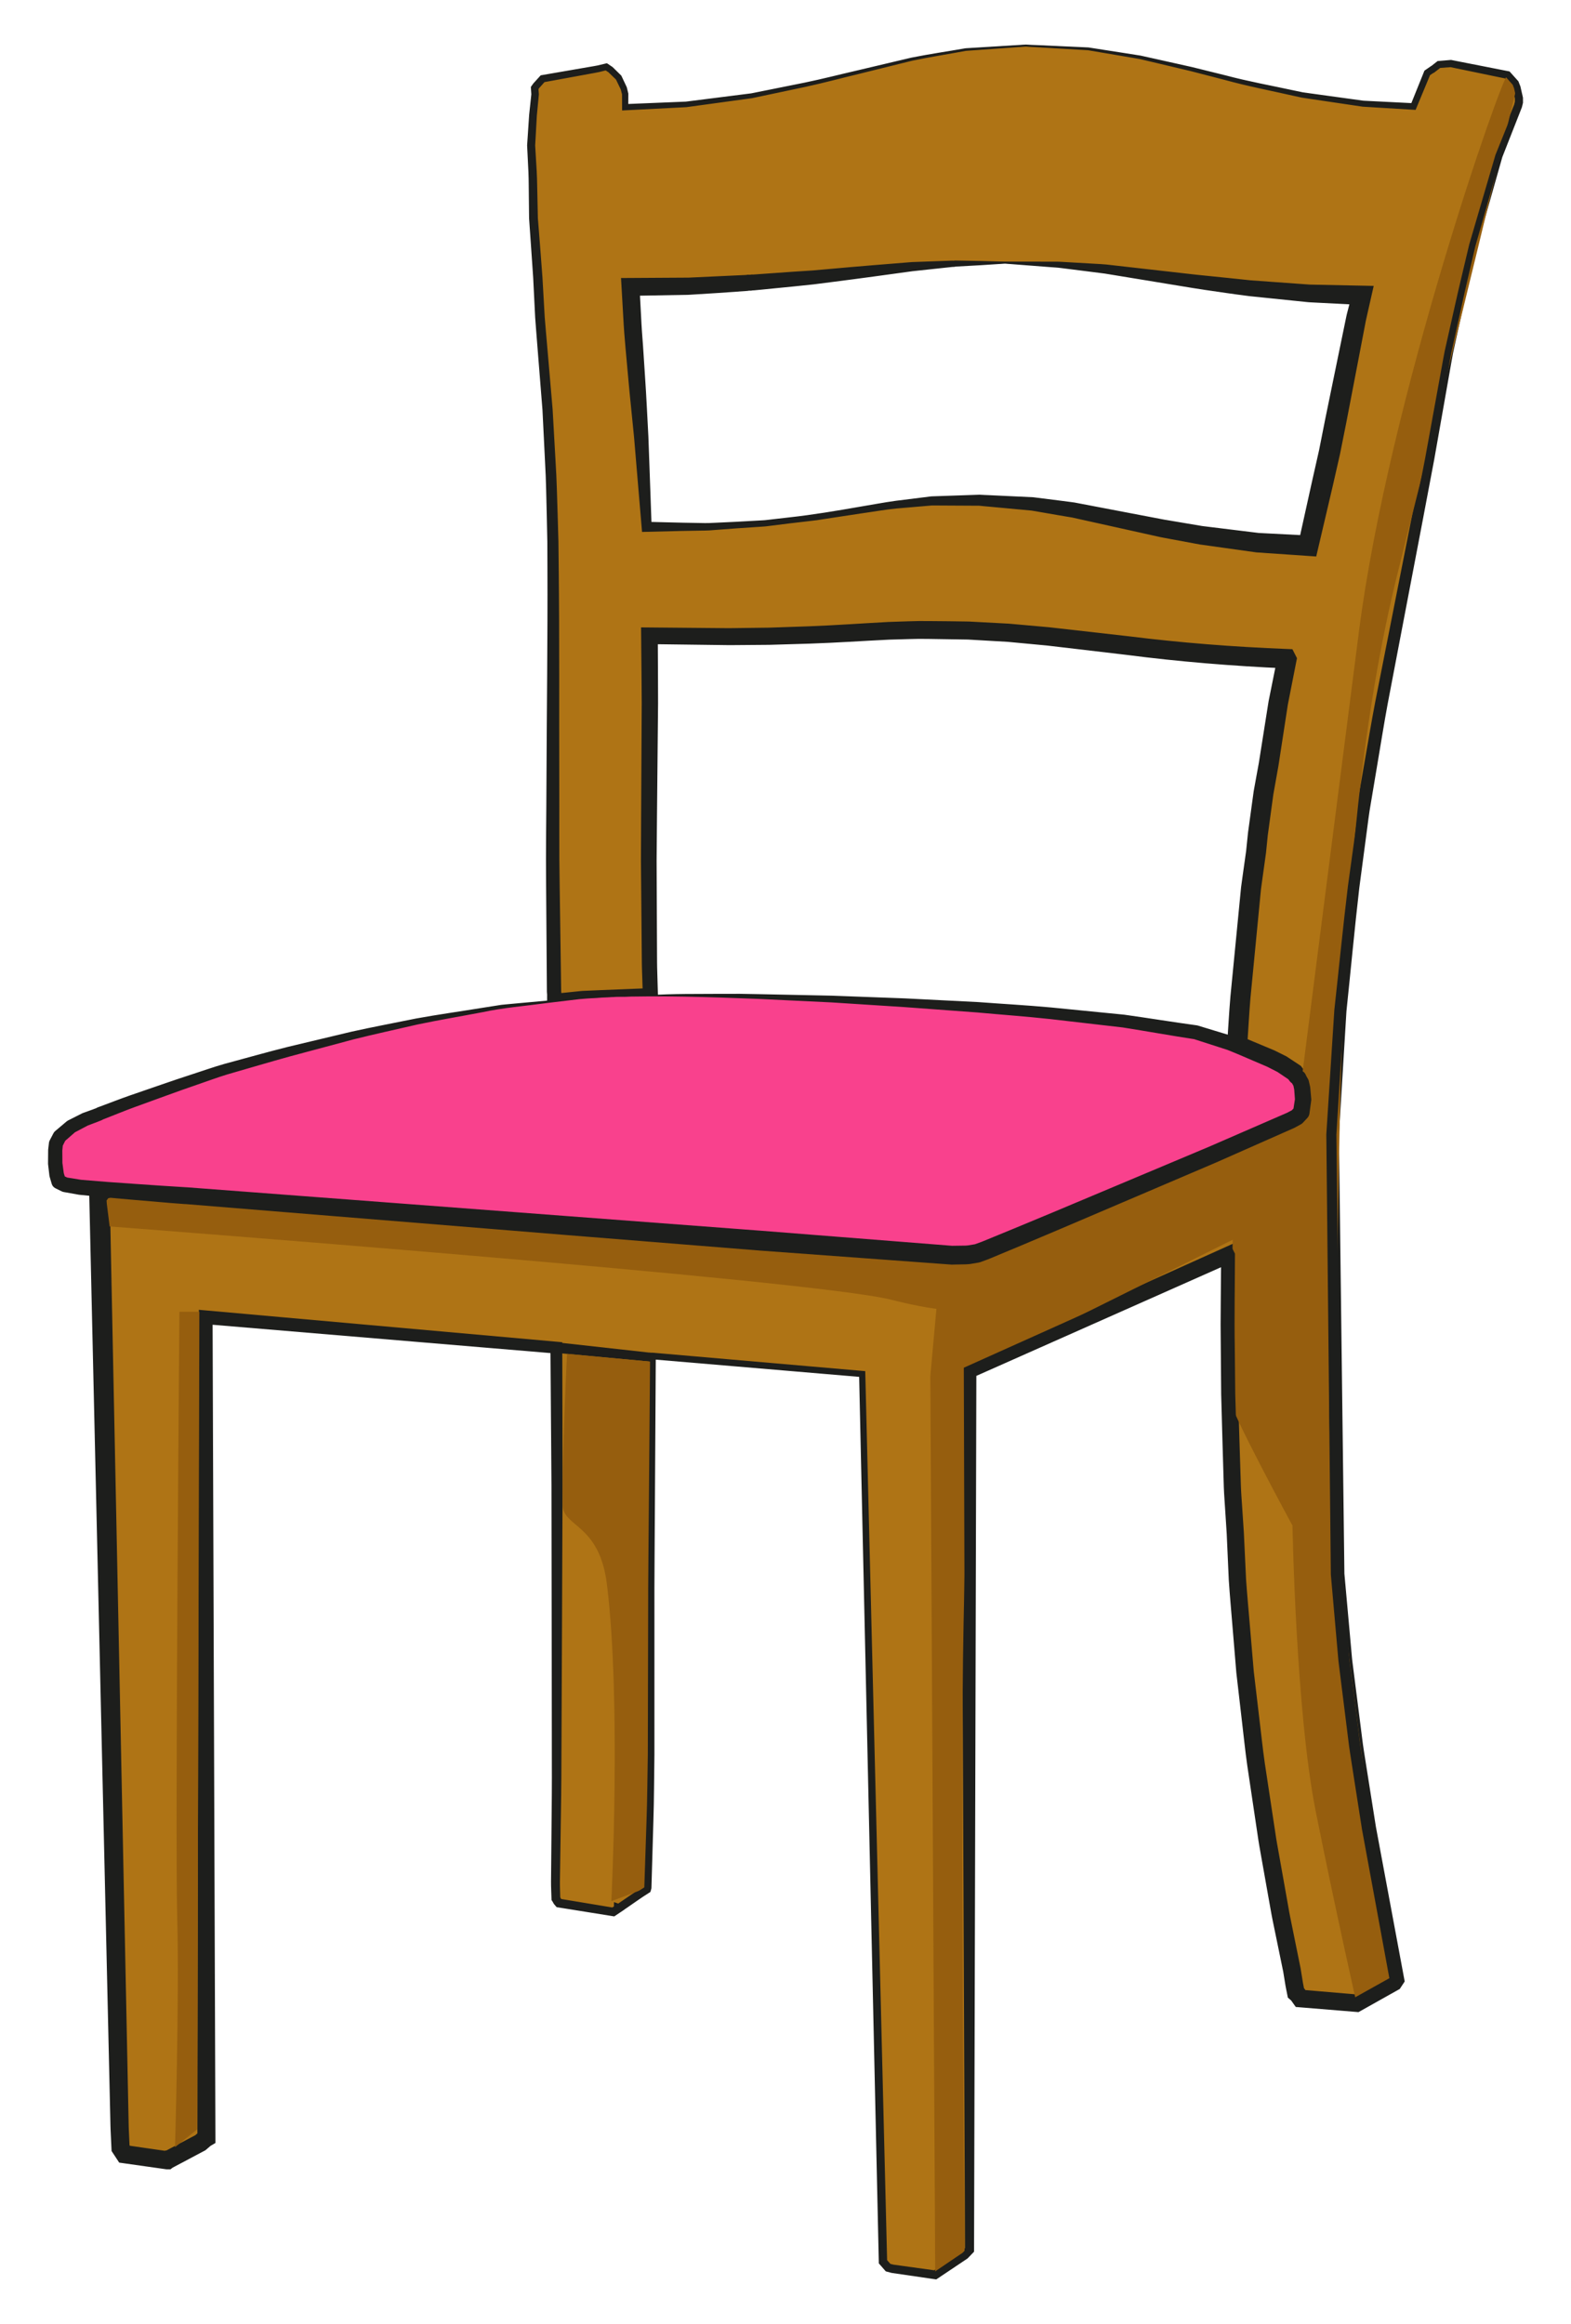 <?xml version="1.0" encoding="iso-8859-1"?>
<!-- Generator: Adobe Illustrator 21.1.0, SVG Export Plug-In . SVG Version: 6.00 Build 0)  -->
<svg version="1.1" id="cupboard" xmlns="http://www.w3.org/2000/svg" xmlns:xlink="http://www.w3.org/1999/xlink" x="0px" y="0px"
	 width="236.413px" height="349.606px" viewBox="0 0 236.413 349.606" style="enable-background:new 0 0 236.413 349.606;"
	 xml:space="preserve">
<g>
	<g>
		<path style="fill-rule:evenodd;clip-rule:evenodd;fill:#AF7415;" d="M154.395,6.857l0.455,0.035h0.176l8.742,0.456l7.76,1.264
			l7.512,1.722l8.461,2.141l8.531,1.826l9.094,1.299l7.584,0.421l2.07-5.056l0.771-0.525h0.037l0.139-0.106l0.809-0.632l1.791-0.142
			l8.531,1.721l1.123,1.264l0.246,0.633l0.352,1.58v0.631l-0.141,0.562l-2.984,7.479l-3.898,13.48l-1.613,6.881l-2.072,9.305
			l-3.055,16.991l-7.162,36.864l-2.598,15.201l-1.721,12.674l-1.824,17.344l-1.16,18.502l0.738,66.143l1.158,13.027l1.65,13.095
			l1.861,11.901l4.246,22.961l-0.279,0.422l-5.584,3.125l-8.424-0.703l-0.422-0.596l-0.281-0.246l-0.244-1.23l-0.352-2.176
			l-1.686-8.25l-1.967-11.059l-1.895-12.604l-1.51-12.921l-1.125-13.375l-0.352-7.653l-0.42-6.355l-0.422-13.763l-0.105-11.445
			l0.07-10.183l-0.035-0.069l-39.18,17.519l0.105,132.217l-0.738,0.773l-4.424,2.984l-6.424-0.912l-0.668-0.176l-0.771-0.879
			l-3.125-133.551l-31.527-2.703h-0.035l-0.246,35.283v23.172l-0.141,9.443l-0.387,12.078l-0.068,0.246l-1.09,0.701l-0.105,0.072
			l-0.455,0.314l-0.105,0.07l-0.105,0.07l-0.352,0.244l-0.105,0.072l-0.105,0.068l-0.104,0.07l-0.248,0.176l-0.105,0.07l-0.104,0.07
			l-0.105,0.07l-0.248,0.176l-0.104,0.07l-0.105,0.07l-0.105,0.07l-0.139,0.105l-0.107,0.07l-0.209,0.141l-0.105,0.07l-0.105-0.035
			v0.105l-0.738,0.49l-8.18-1.334l-0.211-0.246l-0.176-0.316l-0.07-0.104l-0.068-2.178l0.174-14.359l0.07-44.377l-0.105-21.977
			l-52.766-4.564l0.104,123.441l-0.176,0.104l-0.736,0.633l-4.775,2.527h-0.035l-0.141,0.106h-0.07l-6.389-0.914l-0.598-0.912
			l-0.141-3.053l-3.018-139.555v-0.247l0.666-0.913l1.088-0.351l9.129,0.702l2.07,0.141h0.105l79.17,6.214l0.455,0.035l0.492,0.035
			l0.457,0.035l20.75,1.579l0.279,0.035l1.51,0.105l10.217,0.808l1.861,0.104l2.105-0.035l0.457-0.034l1.264-0.21l1.158-0.422
			l7.549-3.123l26.543-11.236l10.951-4.811l0.982-0.422l0.914-0.49l0.666-0.702l0.281-1.931l-0.139-1.686l-0.178-0.808l-0.279-0.491
			l-0.105-0.246l-0.352-0.246l-0.352-0.456l-1.859-1.228l-1.617-0.809l-4.773-2l-0.281-0.106l0.422-6.53l1.686-17.343l0.736-5.231
			l0.281-2.773l0.844-6.18l0.771-4.283l1.439-9.234l1.299-6.529l-0.07-0.139l-8.25-0.422l-8.004-0.668l-19.766-2.281l-5.795-0.527
			l-6.318-0.351l-6.145-0.071h-1.299l-1.299,0.035l-1.334,0.036l-1.123,0.035h-0.141l-10.674,0.596l-7.793,0.247h-0.982
			l-0.668,0.034h-3.756l-0.703,0.036l-11.795-0.142l0.068,9.69l-0.176,23.593l0.107,16.29l0.141,4.564l-5.092,0.176l-0.668,0.035
			h-0.07l-4.389,0.175l-3.896,0.386l-0.35,0.035v-1.018l-0.035-0.422l-0.211-19.309l0.105-38.83l-0.072-10.006l-0.244-8.848
			l-0.527-10.217l-1.158-14.007l-0.352-6.601l-0.631-8.496l-0.105-6.424l-0.246-4.529l0.279-4.565l0.316-3.124l-0.068-0.949
			l0.246-0.35l0.945-1.053l8.287-1.475l1.299-0.316l0.633,0.42l1.229,1.194l0.771,1.616l0.211,0.842v2.002h0.104l9.061-0.422
			l9.865-1.299l9.197-1.896l15.517-3.756l7.514-1.299L154.395,6.857L154.395,6.857L154.395,6.857z M151.235,39.508l-7.479,0.142
			l-0.211,0.034h-0.281l-0.49,0.035l-5.406,0.385h-0.035l-14.852,1.617l-9.094,0.771h-0.209l-0.246,0.035h-0.352l-0.211,0.035
			l-0.562,0.035l-0.631,0.035l-0.631,0.035l-0.6,0.035l-0.631,0.035l-0.631,0.035l-0.598,0.033l-0.631,0.038l-0.598,0.034
			l-0.631,0.035l-0.633,0.033l-0.631,0.037l-0.635,0.036l-0.666,0.034l-8.777,0.105l0.352,6.318l1.23,15.765L97.31,79.25h9.197
			l8.602-0.525l7.619-0.912l11.445-1.826l6.039-0.633l7.195-0.104l0.354,0.034l0.631,0.035l0.492,0.035l0.49,0.035l0.492,0.035
			l0.525,0.035l2.002,0.14l0.527,0.036l0.49,0.035h0.035l1.967,0.141l6.109,0.912l13.445,2.774l5.723,1.017l8.564,1.124h0.037
			l0.527,0.036l0.561,0.034l0.598,0.036l0.562,0.033l0.596,0.036l0.562,0.036l0.631,0.033l0.562,0.037l0.598,0.035l1.156,0.07
			l0.598,0.033l0.562,0.036h0.07l3.16-13.868l4.07-20.467l0.809-3.336l-7.863-0.281l-9.234-0.808l-7.408-0.913l-14.184-1.967
			l-6.881-0.631L151.235,39.508L151.235,39.508z"/>
	</g>
	<g>
		<path style="fill:#1D1E1C;" d="M154.396,6.707l0.466,0.033l-0.012-0.001c1.503,0.05,2.978,0.13,4.469,0.194l4.46,0.203l0.011,0
			l0.013,0.002l5.213,0.813l2.623,0.413l2.575,0.572l5.156,1.151l5.122,1.267c3.404,0.905,6.841,1.523,10.29,2.269l1.291,0.27
			l1.278,0.178l2.613,0.36l5.227,0.719l-0.038-0.003l7.586,0.382l-0.482,0.305l2.044-5.066l0.058-0.143l0.131-0.09l0.769-0.529
			l0.131-0.09l0.164-0.001h0.037l-0.317,0.106l0.938-0.737l0.123-0.098l0.161-0.014l1.791-0.15l0.072-0.006l0.077,0.015l8.54,1.678
			l0.189,0.037l0.132,0.148l1.129,1.258l0.069,0.077l0.04,0.102l0.249,0.631l0.016,0.04l0.011,0.047l0.359,1.578l0.014,0.062
			l0,0.069l0.003,0.631l0.001,0.072l-0.018,0.076l-0.138,0.563l-0.009,0.037l-0.016,0.042l-2.946,7.493l0.021-0.06l-2.553,8.997
			l-1.279,4.498l-1.044,4.521c-0.719,3.036-1.348,6.072-2.028,9.122l-0.501,2.284c-0.142,0.702-0.273,1.517-0.41,2.27l-0.812,4.605
			l-1.625,9.21l-1.741,9.201L210.58,96.69l-1.753,9.187c-0.564,3.022-1.044,6.135-1.57,9.198l-0.773,4.612l-0.386,2.306
			c-0.114,0.702-0.208,1.526-0.313,2.283l-1.228,9.272c-0.71,6.13-1.286,12.385-1.936,18.572l-1.135,18.624l0.002-0.084
			l0.826,66.142l-0.004-0.095l0.693,7.678l0.346,3.839c0.062,0.619,0.105,1.327,0.184,1.872l0.243,1.912l0.974,7.647
			c0.169,1.257,0.31,2.589,0.503,3.784l0.601,3.808l1.201,7.579l1.412,7.579l2.824,15.157l0.096,0.517l-0.292,0.442l-0.279,0.422
			l-0.173,0.263l-0.278,0.156l-5.58,3.132l-0.35,0.196l-0.402-0.033l-8.425-0.692l-0.613-0.05l-0.359-0.505l-0.422-0.595
			l0.209,0.232l-0.281-0.246l-0.339-0.296l-0.089-0.445l-0.171-0.856l-0.092-0.475l-0.07-0.431l-0.272-1.668l-0.703-3.419
			l-0.704-3.419c-0.116-0.586-0.236-1.104-0.35-1.745l-0.308-1.718l-1.222-6.874l-0.304-1.719c-0.12-0.643-0.181-1.169-0.275-1.76
			l-0.515-3.453l-1.03-6.906c-0.341-2.391-0.556-4.646-0.839-6.975l-0.807-6.979l-0.578-6.958c-0.185-2.342-0.403-4.588-0.56-7.009
			l-0.313-6.975l-0.223-3.458c-0.068-1.182-0.166-2.276-0.212-3.53l-0.206-6.979l-0.192-7.006l-0.057-6.982l-0.028-3.491
			l0.023-3.511l0.056-6.982l0.135,0.573l-0.035-0.069l1.623,0.575l-39.227,17.414l0.671-1.036l-0.348,132.217l-0.001,0.275
			l-0.188,0.195l-0.741,0.771l-0.053,0.054l-0.059,0.039l-4.434,2.969l-0.212,0.142l-0.249-0.036l-6.42-0.935l-0.039-0.005
			l-0.034-0.009l-0.667-0.178l-0.189-0.051l-0.125-0.144l-0.769-0.881l-0.151-0.173l-0.005-0.227l-2.964-133.555l0.428,0.455
			l-31.53-2.67l0.043,0.001h-0.035l0.5-0.497l-0.119,19.996c-0.025,6.663-0.112,13.334-0.086,19.992l-0.001,20.005
			c-0.057,3.336-0.045,6.655-0.157,10.006l-0.292,9.994l-0.002,0.073l-0.02,0.073l-0.067,0.246l-0.062,0.227l-0.2,0.129
			l-0.961,0.622l-0.926,0.633l-0.951,0.658l-0.455,0.316l-0.252,0.171c-0.024,0.017-0.112,0.074-0.085,0.058l-0.113,0.087
			l-0.014,0.011l-0.023,0.016l-0.416,0.279l-0.256,0.172l-0.296-0.098l-0.105-0.035l0.836-0.603v0.105l0.001,0.339l-0.285,0.191
			l-0.737,0.492l-0.206,0.138l-0.249-0.04l-8.184-1.311l-0.237-0.038l-0.159-0.185l-0.211-0.245l-0.042-0.049l-0.034-0.061
			l-0.177-0.315l0.031,0.05l-0.07-0.103l-0.109-0.161l-0.005-0.192c-0.021-0.876-0.077-1.696-0.071-2.618l0.024-2.59l0.048-5.18
			c0.035-3.461,0.071-6.899,0.052-10.354l-0.025-20.723l-0.032-20.718l-0.154-20.723l0.814,0.884l-52.777-4.425l1.12-1.028
			l0.426,123.441l0.002,0.771l-0.669,0.396l-0.176,0.104l0.195-0.14l-0.735,0.633l-0.114,0.098l-0.136,0.072l-4.772,2.533
			l-0.297,0.158l-0.339,0h-0.035l0.816-0.272l-0.14,0.105l-0.361,0.271l-0.456,0.001h-0.07h-0.095l-0.098-0.014l-6.39-0.906
			l-0.611-0.087l-0.34-0.519l-0.599-0.911l-0.205-0.312l-0.018-0.376l-0.105-2.23l-0.026-0.558l-0.02-0.591l-0.025-1.116
			l-0.102-4.464l-0.204-8.928l-0.408-17.856l-0.815-35.713l-1.627-71.46l-0.011-0.487l0.308-0.423l0.665-0.914l0.295-0.405
			l0.48-0.155l1.087-0.352l0.288-0.093l0.305,0.023l5.652,0.428l2.826,0.214l2.708,0.183l0.446,0.03l-0.324-0.025l57.594,4.501
			l28.793,2.255l28.769,2.201l-0.113-0.002l1.282-0.021l0.641-0.01l0.16-0.002l0.02-0.001h0.001h0.001
			c-0.04,0.001,0.09-0.004-0.089,0.004h0.002l0.005-0.001l0.01-0.001l0.04-0.003l0.08-0.006l0.32-0.023l-0.138,0.017l1.263-0.21
			l-0.276,0.073l0.753-0.274l0.376-0.137l0.309-0.127l1.48-0.612l2.961-1.223l5.899-2.468l11.802-4.989l11.782-4.984l11.749-5.145
			l-0.119,0.057l0.914-0.49l-0.386,0.294l0.667-0.701l-0.403,0.83l0.282-1.93l-0.011,0.345l-0.138-1.686l0.03,0.203l-0.177-0.808
			l0.163,0.425l-0.279-0.491l-0.043-0.075l-0.033-0.078l-0.105-0.246l0.527,0.648l-0.352-0.246l-0.191-0.134l-0.142-0.184
			l-0.351-0.456l0.367,0.341l-1.858-1.229l0.158,0.091l-1.536-0.772l-1.68-0.705l-1.679-0.705c-0.539-0.222-1.165-0.499-1.634-0.675
			l-1.056-0.396l0.079-1.122c0.171-2.458,0.288-4.829,0.505-7.36l0.712-7.294l0.712-7.294l0.178-1.823l0.257-1.879l0.503-3.571
			l0.186-1.823l0.1-0.963l0.125-0.908l0.497-3.63l0.125-0.908l0.062-0.454l0.031-0.227l0.049-0.289l0.327-1.803l0.329-1.802
			l0.082-0.451l0.066-0.417l0.143-0.905l1.145-7.239l0.072-0.452l0.047-0.287l0.045-0.225l0.181-0.898l0.361-1.796l0.723-3.592
			l0.13,0.944l-0.07-0.139l1.226,0.796c-7.949-0.345-16.125-1.011-24.015-2.035l-11.927-1.402l-5.897-0.554l-5.995-0.346
			l-5.944-0.094l-1.485-0.008l-1.465,0.031l-2.962,0.084c-4.012,0.197-7.962,0.468-12.025,0.604l-6.002,0.177l-5.979,0.048
			l-12.088-0.155l1.264-1.258l0.033,6.768l0.01,3.401l-0.033,3.384l-0.13,13.535l-0.057,6.751l0.03,6.768l0.03,6.768l0.008,1.692
			l0.011,0.818l0.024,0.845l0.097,3.382l0.032,1.128l-1.124,0.038l-7.236,0.246l-1.81,0.065l-0.905,0.033l-0.226,0.008l-0.028,0.001
			h-0.007c0.128-0.009,0.034-0.002,0.061-0.004l-0.004,0.001l-0.014,0.001l-0.057,0.005l-0.113,0.011l-0.451,0.043l-3.605,0.345
			l-1.198,0.114l0.004-1.194l0.003-1.018l0.004,0.09l-0.034-0.422l-0.003-0.043v-0.035l-0.118-15.921
			c-0.059-5.335,0.041-10.622,0.054-15.935c0.041-10.61,0.188-21.237,0.144-31.834l-0.015-3.98l-0.085-3.962
			c-0.073-2.67-0.097-5.283-0.254-7.937l-0.391-7.927L81,53.729l-0.314-3.968l-0.152-2.005l-0.099-1.988l-0.198-3.975l-0.271-3.957
			l-0.277-3.971l-0.07-1.031l-0.011-0.995l-0.022-1.99c-0.024-1.316-0.01-2.678-0.065-3.955l-0.195-3.976l-0.002-0.038l0.002-0.032
			l0.255-3.849l0.032-0.481l0.018-0.264l0.025-0.24l0.102-0.958l0.204-1.918l-0.002,0.097l-0.063-0.949l-0.014-0.203l0.115-0.161
			l0.248-0.348l0.021-0.03l0.021-0.022l0.951-1.047l0.129-0.143l0.184-0.032l4.806-0.83l2.403-0.415
			c0.386-0.069,0.834-0.137,1.169-0.208l1.186-0.283l0.216-0.051l0.18,0.121l0.63,0.423l0.041,0.027l0.031,0.031l1.222,1.2
			l0.065,0.064l0.036,0.077l0.763,1.62l0.022,0.046l0.011,0.044l0.207,0.843l0.015,0.059v0.056l-0.01,2.002l-0.465-0.465
			l9.145-0.374l-0.035,0.003l9.871-1.248l-0.026,0.004l8.084-1.624c2.67-0.552,5.348-1.243,8.021-1.858l8.024-1.898
			c2.725-0.541,5.425-0.933,8.139-1.406l0.011-0.002l0.01-0.001L154.396,6.707z M154.395,7.008l-9.044,0.644l0.02-0.002
			c-2.695,0.498-5.436,0.927-8.094,1.483l-8.004,1.981c-2.676,0.644-5.316,1.356-8.023,1.945l-8.067,1.707l-0.011,0.003
			l-0.015,0.002l-9.858,1.35l-0.016,0.002l-0.02,0.001l-9.184,0.47l-0.462,0.023l-0.003-0.488l-0.01-2.002l0.014,0.115l-0.215-0.84
			l0.032,0.09l-0.78-1.612l0.1,0.14l-1.234-1.188l0.072,0.058l-0.635-0.417l0.396,0.069l-1.183,0.294
			c-0.459,0.101-0.816,0.154-1.229,0.233l-2.398,0.44l-4.797,0.879l0.313-0.174L81.12,13.27l0.041-0.051l-0.244,0.351l0.101-0.363
			l0.073,0.948l0.003,0.046l-0.005,0.052l-0.185,1.919l-0.092,0.96l-0.023,0.24l-0.012,0.217l-0.027,0.481l-0.216,3.851v-0.07
			l0.236,3.973c0.072,1.373,0.069,2.666,0.108,4.003l0.043,1.989l0.021,0.995l0.076,0.954l0.312,3.968l0.301,3.983l0.226,3.974
			l0.113,1.987l0.163,1.962l0.342,3.966l0.684,7.931l0.451,7.972c0.174,2.644,0.221,5.339,0.311,7.974l0.114,3.996l0.043,3.98
			c0.119,10.631,0.048,21.233,0.082,31.852c0.025,5.301-0.037,10.628,0.06,15.908l0.23,15.92l-0.004-0.078l0.037,0.422l0.003,0.041
			l0.001,0.049l0.003,1.018l-1.193-1.08l3.606-0.371l0.451-0.046l0.29-0.025l0.226-0.01l0.905-0.039l1.81-0.079l7.247-0.288
			l-1.092,1.165l-0.111-3.382l-0.028-0.846l-0.016-0.873l-0.015-1.692l-0.059-6.768l-0.06-6.768l0.028-6.784l0.072-13.535
			l0.018-3.384l-0.024-3.366l-0.062-6.768l-0.012-1.269l1.276,0.011l11.927,0.106l6.028-0.077l6.001-0.203
			c3.938-0.148,7.976-0.44,11.959-0.653l3.039-0.101l1.537-0.038l1.517,0.002c2.028,0.025,3.944,0.022,6.063,0.072l5.996,0.319
			l6.062,0.541l11.933,1.351c7.997,0.997,15.792,1.597,23.842,1.916l0.837,0.034l0.39,0.764l0.07,0.138l0.227,0.446l-0.098,0.498
			l-0.707,3.596l-0.354,1.798l-0.177,0.899l-0.044,0.225l-0.003,0.014c0.021-0.116,0.004-0.024,0.009-0.046l-0.004,0.028
			l-0.009,0.057l-0.018,0.113l-0.069,0.453l-1.113,7.244l-0.139,0.905l-0.076,0.487l-0.081,0.451l-0.321,1.804l-0.323,1.804
			l-0.02,0.113l-0.01,0.056l-0.005,0.028c0.019-0.121,0.004-0.025,0.008-0.049l-0.002,0.014l-0.031,0.227l-0.062,0.454l-0.124,0.907
			l-0.494,3.631l-0.124,0.908l-0.087,0.859l-0.184,1.823l-0.513,3.687l-0.241,1.751l-0.176,1.824l-0.706,7.295l-0.706,7.295
			c-0.199,2.336-0.325,4.848-0.491,7.263l-0.977-1.518c0.666,0.254,1.149,0.474,1.733,0.713l1.68,0.703l1.68,0.703l1.722,0.855
			l0.08,0.04l0.078,0.052l1.86,1.227l0.212,0.14l0.155,0.202l0.352,0.455l-0.333-0.318l0.352,0.246l0.355,0.249l0.172,0.399
			l0.105,0.246l-0.076-0.153l0.28,0.491l0.114,0.2l0.05,0.226l0.178,0.807l0.022,0.1l0.008,0.103l0.14,1.686l0.014,0.172
			l-0.025,0.172l-0.28,1.931l-0.069,0.479l-0.333,0.352l-0.666,0.702l-0.169,0.178l-0.217,0.117l-0.914,0.491l-0.052,0.028
			l-0.067,0.029l-11.722,5.146l-11.816,5.012l-11.798,5l-5.92,2.483l-2.96,1.226l-1.48,0.613l-0.433,0.176l-0.376,0.137L147.588,190
			l-0.134,0.049l-0.143,0.024l-1.263,0.21l-0.068,0.012l-0.07,0.005l-0.32,0.024l-0.249,0.015l-0.16,0.003l-0.641,0.011
			l-1.282,0.022l-0.068,0.002l-0.045-0.003l-28.833-2.178l-28.802-2.229l-57.591-4.539l0.122,0.005h-0.089l-0.194-0.009
			l-0.177-0.012l-0.354-0.024l-0.707-0.049l-1.427-0.105l-2.826-0.221l-5.651-0.441l0.593-0.07l-1.088,0.349l0.774-0.56
			l-0.667,0.912l0.296-0.91l1.452,71.397l0.729,35.715l0.365,17.857l0.182,8.929l0.091,4.464l0.023,1.116l0.017,0.524l0.025,0.558
			l0.1,2.23l-0.223-0.688l0.596,0.913l-0.951-0.605l6.388,0.922l-0.193-0.014h0.07l-0.816,0.272l0.141-0.105l0.364-0.272
			l0.452,0.001h0.035l-0.637,0.158l4.778-2.521l-0.249,0.169l0.737-0.632l0.093-0.079l0.103-0.061l0.176-0.103l-0.667,1.167
			l0.219-123.441l0.002-1.128l1.118,0.1l52.753,4.704l0.813,0.073l0.002,0.812l0.044,20.723l-0.081,20.728l-0.091,20.723
			c-0.001,3.453-0.056,6.922-0.11,10.369l-0.077,5.18l-0.039,2.59c-0.012,0.805,0.039,1.71,0.056,2.56l-0.114-0.352l0.07,0.104
			l0.018,0.026l0.013,0.025l0.175,0.316l-0.076-0.109l0.21,0.247l-0.396-0.222l8.176,1.356l-0.455,0.099l0.739-0.488l-0.284,0.529
			v-0.105l0.003-0.883l0.834,0.28l0.105,0.035l-0.553,0.074l0.427-0.283l-0.036,0.025l0.114-0.086l0.15-0.103l0.223-0.149
			l0.486-0.333l0.935-0.639l0.967-0.652l0.964-0.617l-0.262,0.356l0.069-0.246l-0.022,0.146l0.348-9.992
			c0.13-3.311,0.138-6.659,0.212-9.986l0.045-19.988c-0.012-6.673,0.088-13.332,0.127-19.999l0.16-19.996l0.004-0.497l0.496,0.001
			h0.035h0.022l0.021,0.001l31.524,2.736l0.417,0.036l0.011,0.419l3.286,133.547l-0.156-0.4l0.774,0.876l-0.314-0.195l0.669,0.173
			l-0.072-0.014l6.427,0.89l-0.461,0.106l4.414-3l-0.111,0.094l0.735-0.776l-0.188,0.47l-0.559-132.216l-0.003-0.732l0.674-0.304
			l39.133-17.623l1.083-0.488l0.54,1.063l0.035,0.069l0.137,0.268l-0.002,0.305l-0.04,6.982l-0.016,3.471l0.036,3.491l0.072,6.982
			l0.206,6.952l0.222,6.979c0.039,1.072,0.145,2.297,0.214,3.439l0.233,3.509l0.328,6.974c0.149,2.224,0.382,4.612,0.569,6.909
			l0.592,6.957l0.813,6.892c0.284,2.29,0.52,4.67,0.843,6.887l1.045,6.903l0.523,3.452c0.089,0.559,0.169,1.188,0.267,1.689
			l0.307,1.719l1.224,6.874l0.303,1.719c0.086,0.506,0.223,1.123,0.332,1.679l0.694,3.421l0.694,3.421l0.288,1.777l0.069,0.431
			l0.074,0.382l0.168,0.856l-0.428-0.741l0.281,0.246l0.12,0.105l0.089,0.127l0.421,0.596l-0.972-0.555l8.423,0.714l-0.752,0.163
			l5.588-3.118l-0.451,0.419l0.28-0.421l-0.195,0.958l-2.784-15.165l-1.392-7.582l-1.193-7.652l-0.59-3.809
			c-0.211-1.343-0.333-2.569-0.503-3.859l-0.954-7.65l-0.238-1.913c-0.096-0.728-0.124-1.304-0.189-1.964l-0.336-3.84l-0.673-7.68
			l-0.004-0.049l-0.001-0.046l-0.651-66.144l-0.001-0.044l0.002-0.04l1.22-18.711c0.693-6.211,1.298-12.372,2.063-18.622
			l1.289-9.264c0.115-0.786,0.198-1.512,0.338-2.348l0.401-2.304l0.803-4.607c0.549-3.078,1.038-6.126,1.638-9.229l1.813-9.175
			l3.627-18.35l1.795-9.167l1.685-9.2l0.842-4.6c0.147-0.78,0.265-1.504,0.437-2.329l0.516-2.281
			c0.697-3.031,1.353-6.097,2.091-9.124l1.091-4.585l1.319-4.487l2.644-8.971l0.01-0.034l0.011-0.026l3.022-7.463l-0.025,0.078
			l0.143-0.562l-0.018,0.147l0.003-0.631l0.015,0.131l-0.344-1.581l0.026,0.086l-0.243-0.634l0.109,0.179l-1.117-1.269l0.321,0.184
			l-8.522-1.764l0.149,0.009l-1.792,0.133l0.285-0.111l-0.956,0.736l-0.141,0.108l-0.177-0.001h-0.037l0.295-0.091l-0.774,0.521
			l0.188-0.233l-2.096,5.045l-0.136,0.326l-0.347-0.021l-7.581-0.459l-0.022-0.001l-0.018-0.002l-5.219-0.773l-2.609-0.387
			l-1.332-0.201l-1.288-0.282c-3.419-0.775-6.904-1.441-10.292-2.379l-5.108-1.321l-5.126-1.217l-2.567-0.606l-2.583-0.441
			l-5.202-0.883l0.023,0.003L159.3,7.299c-1.482-0.083-2.979-0.185-4.45-0.253l-0.015-0.001h0.003L154.395,7.008z"/>
		<path style="fill:#1D1E1C;" d="M151.234,39.658c-2.489,0.173-4.979,0.323-7.468,0.45l0.064-0.006l-0.209,0.042l-0.021,0.004
			l-0.054,0.002l-0.281,0.01l0.034-0.001l-5.882,0.63l-0.049,0.002l-0.035,0.001l0.074-0.004c-3.975,0.545-7.949,1.101-11.929,1.604
			l-3.009,0.385l-2.992,0.313l-5.988,0.59l-0.035,0.003l-0.066,0.001l-0.209,0.003l0.169-0.012l-0.246,0.039l-0.069,0.011
			l-0.101,0.001l-0.352,0.005l0.198-0.017l-0.21,0.038l-0.049,0.009l-0.074,0.005l-4.367,0.307l-4.428,0.276l-8.748,0.158
			l1.328-1.421l0.245,4.515c0.043,0.739,0.071,1.535,0.127,2.227l0.167,2.255c0.185,3.009,0.414,6.015,0.564,9.026l0.238,4.536
			l0.165,4.52l0.323,9.04l-0.749-0.706l5.394,0.132l2.697,0.047c0.434,0.001,0.933,0.027,1.314,0.006l1.347-0.062
			c1.796-0.077,3.592-0.169,5.387-0.276l1.346-0.075c0.395-0.013,0.879-0.092,1.314-0.135l2.679-0.307
			c3.58-0.39,7.088-0.989,10.647-1.606c1.788-0.292,3.51-0.63,5.352-0.884l5.354-0.668l0.017-0.002l0.044-0.001l7.193-0.247
			l0.039-0.001l0.053,0.005c0.42,0.04,0.999,0.037,1.483,0.07l1.502,0.071l3.009,0.142l-0.069-0.002l0.035-0.001h0.013l0.056,0.002
			l1.97,0.096l0.016,0.001l0.061,0.007l4.262,0.538l1.064,0.138l0.532,0.071l0.266,0.036l0.326,0.062l2.109,0.402l8.438,1.61
			l2.109,0.402l0.527,0.101l0.493,0.081l1.059,0.179l4.173,0.703l8.525,1.045l-0.191-0.012l7.621,0.392l-1.497,1.194l2.08-9.404
			l1.05-4.654l0.935-4.724l1.938-9.434l0.972-4.716l0.243-1.179l0.079-0.355l0.074-0.292l0.151-0.583l0.603-2.331l1.359,1.792
			l-6.735-0.344l-0.842-0.043l-0.21-0.011l-0.278-0.022l-0.42-0.044l-1.677-0.172l-3.354-0.345l-3.355-0.345
			c-1.199-0.144-2.251-0.306-3.383-0.458c-2.212-0.308-4.47-0.645-6.684-1.018l-6.656-1.093l-3.328-0.546l-1.664-0.273l-1.642-0.21
			l-3.347-0.422l-1.674-0.211c-0.51-0.071-1.107-0.091-1.657-0.138L151.234,39.658z M151.235,39.358l6.754,0.004
			c0.572,0.011,1.101-0.013,1.71,0.026l1.684,0.097l3.368,0.193c0.575,0.038,1.092,0.051,1.714,0.112l1.676,0.19l3.351,0.38
			l6.703,0.76c2.235,0.273,4.444,0.457,6.692,0.703l3.312,0.347l3.363,0.243l3.364,0.242l1.682,0.122l0.42,0.03l0.105,0.007
			l0.026,0.002c0.065,0.004-0.075-0.004-0.056-0.003l0.013,0l0.053,0.001l0.211,0.004l0.843,0.018l6.743,0.138l1.757,0.036
			l-0.397,1.757l-0.532,2.349l-0.249,1.114l-0.227,1.183l-0.906,4.729l-1.818,9.458l-0.944,4.722l-1.078,4.739l-2.199,9.377
			l-0.299,1.277l-1.198-0.082l-7.621-0.522l-0.2-0.014l0.009,0.001l-8.506-1.19l-4.285-0.795l-1.056-0.197l-0.563-0.109
			l-0.524-0.116l-2.097-0.466l-8.386-1.861l-2.096-0.465l-0.131-0.029l-0.065-0.015l-0.033-0.007l-0.017-0.003l-0.008-0.002
			c-0.059-0.011,0.07,0.012,0.054,0.009l-0.265-0.043l-0.53-0.087l-1.059-0.179l-4.233-0.73l0.077,0.008l-1.963-0.185l0.069,0.002
			l-0.035-0.001l-0.056-0.001l-0.013-0.001l-2.996-0.278l-1.5-0.139c-0.516-0.059-0.942-0.067-1.519-0.142l0.091,0.003l-7.197-0.038
			l0.061-0.003l-5.376,0.457c-1.729,0.168-3.543,0.5-5.311,0.743l-5.333,0.81l-1.332,0.207l-1.357,0.163l-2.679,0.311l-2.676,0.334
			c-0.459,0.049-0.864,0.125-1.367,0.153l-1.345,0.089c-1.794,0.113-3.588,0.24-5.381,0.382l-1.345,0.103
			c-0.516,0.038-0.917,0.022-1.381,0.036l-2.697,0.047l-5.394,0.132l-0.688,0.017l-0.061-0.722l-0.762-9.014l-0.378-4.507
			l-0.449-4.481c-0.319-2.999-0.559-6.003-0.843-9.005l-0.186-2.253c-0.068-0.81-0.095-1.52-0.144-2.286l-0.258-4.514l-0.081-1.413
			l1.409-0.008l8.75-0.052l8.676-0.402l-0.123,0.014l0.211-0.032l0.114-0.018l0.084,0.001l0.352,0.005l-0.169,0.012l0.247-0.032
			l0.1-0.013l0.069,0.001l0.209,0.003l-0.101,0.004l6.001-0.427l3.002-0.195l2.973-0.262c3.995-0.365,7.995-0.678,11.995-1.001
			l0.058-0.004l0.017,0l0.035,0.001l-0.049,0.002l5.911-0.209l0.034-0.001l0,0l0.281,0.01l-0.074,0.006l0.212-0.027l0.048-0.006
			h0.017c2.495,0.033,4.989,0.087,7.484,0.167H151.235z"/>
	</g>
</g>
<g>
	<polygon style="fill:#1D1D1B;" points="98.181,204.861 82.789,203.436 84.373,201.996 98.536,203.566 	"/>
</g>
<path style="fill-rule:evenodd;clip-rule:evenodd;fill:#965E0E;" d="M92,286.001c0,0,1.504-30.154-0.666-47.668
	c-1.143-9.223-6.667-8.55-6.667-12c0-10,0.667-22.667,0.667-22.667l12.847,1.195l-0.768,79.105L92,286.001z"/>
<path style="fill-rule:evenodd;clip-rule:evenodd;fill:#965E0E;" d="M30,197.334h-3c0,0-0.667,78.667-0.333,91
	c0.333,12.333-0.333,34.667-0.333,34.667l3.334-2.666L30,197.334z"/>
<path style="fill-rule:evenodd;clip-rule:evenodd;fill:#965E0E;" d="M15.5,176.5l1,8c0,0,105.5,8,117.5,11s16,2,26.5-3
	s35.321-25.163,35.321-25.163L32,165.5L15.5,176.5z"/>
<path style="fill-rule:evenodd;clip-rule:evenodd;fill:#965E0E;" d="M140,207l0.737,135.211l4.424-2.984
	c0,0-0.661-70.227-0.161-94.727s0.794-38.264,0.794-38.264L185.5,186.5c0,0-0.412,22.33-0.456,23.915
	C185,212,194.5,229.5,194.5,229.5s0.5,28,3.5,43s6.142,28.846,6.142,28.846l5.863-3.547c0,0-12.505-74.299-9.505-94.799
	c2.101-14.355-1.5-72,10-117.5c8.3-32.838,17.727-72.322,17.727-72.322s-0.511-2.115-1.369-1.897C226,11.5,209,60,204.5,95
	s-9.345,73.039-9.345,73.039S165.5,175.5,163.5,175.5S142,185,142,185L140,207z"/>
<g>
	<g>
		<path style="fill:#1D1E1C;" d="M154.396,6.757l0.462,0.034h-0.008c1.497,0.054,2.976,0.139,4.465,0.207l4.46,0.216l0.007,0.001
			l0.008,0.001l5.211,0.829l2.615,0.42l2.573,0.58l5.15,1.167l5.119,1.275c3.401,0.91,6.848,1.534,10.291,2.284l1.291,0.271
			l1.289,0.182l2.612,0.363l5.226,0.727l-0.024-0.002l7.585,0.394l-0.31,0.195l2.052-5.063l0.038-0.092l0.084-0.058l0.769-0.528
			l0.085-0.059l0.106,0h0.037l-0.206,0.069l0.941-0.738l0.081-0.064l0.104-0.008l1.79-0.148l0.048-0.004l0.049,0.01l8.538,1.689
			l0.124,0.024l0.086,0.097l1.128,1.259l0.045,0.051l0.026,0.066l0.248,0.632l0.011,0.026l0.007,0.03l0.357,1.579l0.009,0.042v0.045
			l0.002,0.631v0.048l-0.012,0.049l-0.138,0.563l-0.006,0.025l-0.01,0.027l-2.957,7.489l0.014-0.04l-2.565,8.994l-1.285,4.496
			l-1.052,4.531c-0.722,3.034-1.355,6.075-2.038,9.122l-0.503,2.284c-0.147,0.722-0.275,1.522-0.414,2.279l-0.818,4.604
			l-1.635,9.208l-1.749,9.195l-3.528,18.369l-1.764,9.185c-0.57,3.036-1.051,6.138-1.581,9.203l-0.778,4.611l-0.389,2.306
			c-0.119,0.724-0.21,1.532-0.317,2.293l-1.238,9.27c-0.72,6.15-1.3,12.39-1.957,18.581l-1.149,18.639l0.001-0.056l0.797,66.142
			l-0.003-0.063l0.689,7.678l0.345,3.839c0.063,0.626,0.103,1.312,0.184,1.888l0.243,1.912l0.971,7.647
			c0.17,1.262,0.307,2.577,0.503,3.796l0.599,3.808l1.2,7.591l1.409,7.579l2.817,15.159l0.064,0.345l-0.194,0.294l-0.279,0.422
			l-0.116,0.175l-0.185,0.104l-5.581,3.13l-0.233,0.131l-0.268-0.022l-8.424-0.695l-0.41-0.034l-0.239-0.337l-0.422-0.595
			l0.14,0.154l-0.282-0.246l-0.241-0.21l-0.044-0.283c-0.72-4.6-1.866-9.094-2.662-13.725l-1.222-6.874l-0.304-1.719
			c-0.116-0.619-0.181-1.163-0.273-1.749l-0.516-3.453l-1.033-6.905c-0.337-2.361-0.556-4.638-0.84-6.96l-0.808-6.964l-0.58-6.958
			c-0.185-2.334-0.406-4.604-0.561-6.992l-0.315-6.975c-0.138-2.302-0.317-4.604-0.436-6.981l-0.209-6.98l-0.195-6.997l-0.059-6.982
			c-0.076-4.651,0.031-9.335,0.045-13.978l0.09,0.382l-0.035-0.069l1.082,0.383l-39.211,17.449l0.447-0.69l-0.197,132.217
			l-0.001,0.183l-0.125,0.131l-0.74,0.771l-0.034,0.036l-0.04,0.026l-4.43,2.974l-0.141,0.095l-0.166-0.024l-6.422-0.927
			l-0.025-0.003l-0.023-0.006l-0.667-0.177l-0.126-0.033l-0.085-0.097l-0.769-0.88l-0.101-0.115l-0.003-0.152l-3.027-133.553
			l0.294,0.312l-31.531-2.664l0.031,0.001h-0.035l0.36-0.358l-0.115,19.996c-0.024,6.664-0.109,13.333-0.082,19.993l0.002,20.003
			c-0.062,3.335-0.055,6.658-0.172,10.004l-0.308,9.993l-0.001,0.055l-0.015,0.054l-0.068,0.246l-0.046,0.168l-0.147,0.095
			l-0.962,0.62l-0.933,0.635l-0.949,0.655l-0.46,0.318l-0.248,0.168c-0.028,0.02-0.104,0.068-0.094,0.064l-0.114,0.087l-0.011,0.008
			l-0.016,0.011l-0.418,0.279l-0.189,0.126l-0.217-0.072l-0.105-0.035l0.613-0.442v0.105v0.249l-0.208,0.139l-0.738,0.491
			l-0.152,0.102l-0.182-0.029l-8.181-1.324l-0.171-0.027l-0.114-0.133l-0.211-0.246l-0.031-0.036l-0.024-0.043l-0.176-0.316
			l0.022,0.036l-0.07-0.103l-0.08-0.117l-0.003-0.137c-0.134-6.944,0.142-13.831,0.087-20.736l0.007-20.724l-0.004-20.72
			l-0.136-20.723l0.543,0.589l-52.773-4.472l0.747-0.685l0.318,123.441l0.002,0.515l-0.446,0.263l-0.175,0.104l0.13-0.093
			l-0.736,0.633l-0.076,0.066l-0.09,0.048l-4.773,2.531l-0.198,0.105h-0.226h-0.035l0.544-0.181l-0.141,0.105L25.5,325.88h-0.303
			h-0.07l-0.064,0.001l-0.064-0.009l-6.389-0.909l-0.408-0.058l-0.227-0.346l-0.598-0.911l-0.137-0.208l-0.012-0.25l-0.104-2.23
			l-0.026-0.558l-0.02-0.58l-0.025-1.116l-0.101-4.464l-0.2-8.928l-0.4-17.857l-0.801-35.713l-1.597-71.45l-0.007-0.325l0.205-0.281
			l0.665-0.914l0.197-0.271l0.32-0.103l1.087-0.352l-0.392,0.231l13.259-12.533l0.36-0.34l0.491,0.065l7.5,0.999l-0.55,0.076
			l15-6.501l0.194-0.084l0.212-0.001l67-0.506l0.529-0.004l0.316,0.422l4.493,6.005l-0.187-0.191l9.493,7.509l-0.961-0.169
			c4.354-1.484,8.792-2.841,13.167-4.224l13.174-4.145l26.348-8.289l-0.704,0.898c0.171-2.451,0.288-4.845,0.503-7.344l0.711-7.294
			l0.712-7.295l0.178-1.824l0.254-1.858l0.505-3.59l0.186-1.822l0.099-0.946l0.126-0.907l0.502-3.63
			c0.09-0.623,0.153-1.17,0.266-1.855l0.328-1.803l0.328-1.803l0.082-0.451l0.068-0.43l0.143-0.905l1.142-7.239
			c0.44-2.484,0.951-4.815,1.422-7.23l0.084,0.614l-0.07-0.139l0.798,0.519c-7.966-0.343-16.075-1.001-23.983-2.023l-11.928-1.398
			l-5.926-0.554l-5.995-0.343l-5.966-0.092l-1.491-0.008l-1.478,0.031l-2.977,0.086c-4.006,0.198-7.973,0.472-12.013,0.608
			l-6.002,0.18l-5.988,0.051l-12.058-0.151l0.786-0.782c0.008,4.502,0.088,9.037,0.016,13.546l-0.126,13.535l-0.055,6.757
			l0.033,6.768c0.033,4.526-0.004,9.004,0.175,13.517l0.026,0.676l-0.683,0.024l-7.238,0.254c-1.189,0.062-2.455,0.057-3.579,0.173
			l-3.605,0.351l-0.721,0.07l0.001-0.721l0.002-1.018l0.002,0.054l-0.034-0.422l-0.002-0.025l0-0.022l-0.145-15.921
			c-0.069-5.323,0.022-10.619,0.025-15.93c0.023-10.611,0.151-21.234,0.088-31.837l-0.021-3.98l-0.093-3.968
			c-0.077-2.664-0.107-5.292-0.267-7.944l-0.406-7.935l-0.642-7.935c-0.193-2.634-0.479-5.303-0.579-7.953l-0.205-3.976
			l-0.277-3.961l-0.282-3.97l-0.07-1.018l-0.013-0.995l-0.026-1.99c-0.026-1.32-0.014-2.67-0.073-3.964l-0.203-3.976l-0.001-0.024
			l0.001-0.022l0.249-3.849c0.03-0.639,0.107-1.31,0.173-1.935l0.201-1.918l-0.001,0.063l-0.065-0.949l-0.009-0.132l0.075-0.107
			l0.247-0.349l0.014-0.019l0.014-0.016l0.949-1.049l0.084-0.093l0.121-0.021l4.805-0.838l2.402-0.419
			c0.39-0.071,0.822-0.137,1.179-0.213l1.186-0.284l0.141-0.034l0.119,0.08l0.631,0.422l0.026,0.018l0.021,0.021l1.225,1.198
			l0.042,0.041l0.024,0.051l0.766,1.619l0.014,0.03l0.007,0.03l0.208,0.842l0.01,0.039l0,0.038l-0.006,2.002l-0.305-0.305
			l9.151-0.391l-0.023,0.002l9.869-1.266l-0.017,0.003l8.081-1.638c2.677-0.559,5.348-1.253,8.022-1.873l8.021-1.913
			c2.714-0.544,5.421-0.941,8.131-1.419l0.007-0.002h0.007L154.396,6.757z M154.395,6.957l-9.049,0.628l0.013-0.002
			c-2.698,0.495-5.432,0.917-8.102,1.47l-8.007,1.966c-2.676,0.639-5.323,1.348-8.023,1.93l-8.07,1.692l-0.008,0.002l-0.01,0.001
			l-9.86,1.332l-0.011,0.001l-0.013,0l-9.177,0.453l-0.304,0.015l-0.001-0.32l-0.006-2.002l0.009,0.076l-0.214-0.841l0.021,0.059
			l-0.777-1.614l0.066,0.092l-1.232-1.19l0.047,0.038l-0.634-0.418l0.259,0.045l-1.184,0.293c-0.438,0.096-0.81,0.151-1.218,0.229
			l-2.399,0.435L81.713,12.2l0.206-0.114l-0.942,1.056l0.027-0.034l-0.245,0.351l0.066-0.238l0.072,0.949l0.002,0.031l-0.003,0.034
			l-0.188,1.919c-0.063,0.653-0.131,1.26-0.158,1.906l-0.223,3.851l0-0.046l0.229,3.974c0.069,1.356,0.064,2.662,0.1,3.995
			l0.04,1.99l0.02,0.995l0.075,0.967l0.308,3.969l0.295,3.979l0.219,3.974c0.108,2.655,0.4,5.266,0.604,7.923l0.67,7.933
			l0.436,7.964c0.17,2.646,0.212,5.326,0.297,7.967l0.107,3.989l0.036,3.98c0.1,10.625,0.011,21.231,0.025,31.848
			c0.016,5.303-0.056,10.623,0.032,15.913l0.203,15.92l-0.002-0.046l0.036,0.421l0.002,0.026v0.028l0.002,1.018l-0.719-0.65
			l3.606-0.364c1.279-0.131,2.434-0.123,3.656-0.191l7.245-0.28l-0.656,0.7c-0.195-4.505-0.176-9.053-0.224-13.549l-0.057-6.768
			l0.03-6.777l0.077-13.535c0.057-4.514-0.04-9.002-0.064-13.523l-0.004-0.79l0.79,0.007l11.957,0.11l6.019-0.074l6.001-0.201
			c3.96-0.147,7.983-0.438,11.971-0.649l3.025-0.099l1.523-0.037l1.511,0.002l6.042,0.073l5.996,0.322l6.033,0.541l11.932,1.355
			c7.978,0.999,15.84,1.607,23.873,1.928l0.545,0.021l0.253,0.497l0.07,0.138l0.147,0.289l-0.062,0.326
			c-0.457,2.381-0.979,4.828-1.382,7.156l-1.116,7.244l-0.14,0.905l-0.074,0.476l-0.081,0.451l-0.321,1.804l-0.322,1.804
			c-0.085,0.52-0.164,1.187-0.246,1.773l-0.489,3.632l-0.123,0.908l-0.087,0.877l-0.183,1.823l-0.512,3.667l-0.243,1.772
			l-0.177,1.824l-0.707,7.295l-0.707,7.294c-0.202,2.369-0.326,4.857-0.493,7.279l-0.048,0.691l-0.656,0.207l-26.343,8.305
			l-13.171,4.152c-4.403,1.395-8.771,2.732-13.131,4.223l-0.521,0.178l-0.44-0.347l-9.507-7.491l-0.105-0.083l-0.082-0.109
			l-4.506-5.995l0.845,0.418l-67,0.494l0.406-0.085l-15,6.499l-0.265,0.115l-0.286-0.038l-7.5-1.001l0.85-0.274l-13.27,12.523
			l-0.17,0.161l-0.222,0.071l-1.088,0.35l0.516-0.373l-0.667,0.912l0.198-0.606l1.481,71.408l0.744,35.715l0.372,17.857l0.186,8.929
			l0.093,4.465l0.023,1.116l0.018,0.536l0.025,0.558l0.101,2.23l-0.148-0.458l0.597,0.912l-0.634-0.403l6.388,0.919l-0.128-0.009
			h0.07l-0.544,0.181l0.141-0.105l0.243-0.182l0.302,0h0.035l-0.424,0.105l4.777-2.523l-0.166,0.113l0.737-0.632l0.062-0.053
			l0.069-0.04l0.175-0.104l-0.444,0.778l0.111-123.441l0.001-0.751l0.746,0.066l52.757,4.657l0.542,0.048l0.001,0.541l0.063,20.724
			l-0.053,20.727l-0.059,20.723c0.038,6.909-0.254,13.839-0.138,20.705l-0.083-0.253l0.07,0.104l0.012,0.018l0.01,0.019l0.175,0.316
			l-0.055-0.079l0.21,0.246l-0.285-0.16l8.178,1.344l-0.333,0.072l0.739-0.489l-0.208,0.388v-0.105l0.001-0.647l0.612,0.205
			l0.105,0.036l-0.405,0.054l0.425-0.283l-0.026,0.019l0.114-0.086l0.142-0.098l0.227-0.152l0.482-0.332l0.936-0.643l0.961-0.65
			l0.963-0.618l-0.194,0.263l0.068-0.246l-0.016,0.108l0.332-9.993c0.125-3.315,0.128-6.66,0.197-9.988l0.047-19.99
			c-0.011-6.671,0.091-13.332,0.131-19.998l0.164-19.996l0.003-0.358l0.357,0.001h0.035h0.016l0.015,0.001l31.524,2.742l0.287,0.025
			l0.007,0.288l3.223,133.548l-0.104-0.267l0.773,0.877l-0.21-0.13l0.669,0.174l-0.048-0.01l6.426,0.897l-0.307,0.071l4.417-2.995
			l-0.074,0.062l0.736-0.775l-0.126,0.313l-0.408-132.216l-0.001-0.489l0.449-0.202l39.148-17.588l0.723-0.325l0.359,0.708
			l0.035,0.069l0.09,0.178v0.205c-0.008,4.667-0.108,9.293-0.026,13.951l0.069,6.982l0.204,6.961l0.219,6.979
			c0.117,2.271,0.302,4.611,0.445,6.955l0.325,6.975c0.151,2.256,0.381,4.621,0.567,6.926l0.59,6.958l0.812,6.906
			c0.284,2.296,0.517,4.656,0.842,6.901l1.042,6.904l0.521,3.452c0.09,0.564,0.167,1.176,0.268,1.701l0.307,1.718l1.223,6.875
			c0.772,4.546,1.919,9.093,2.631,13.694l-0.285-0.494l0.281,0.246l0.08,0.07l0.06,0.085l0.421,0.596l-0.648-0.37l8.423,0.711
			l-0.501,0.108l5.587-3.12l-0.301,0.279l0.279-0.421l-0.13,0.639l-2.79-15.164l-1.395-7.582l-1.195-7.64l-0.592-3.809
			c-0.208-1.318-0.333-2.561-0.503-3.846l-0.957-7.65l-0.239-1.912c-0.093-0.697-0.123-1.296-0.188-1.948l-0.338-3.84l-0.676-7.68
			l-0.003-0.032l0-0.031l-0.68-66.143l-0.001-0.029l0.002-0.027l1.206-18.697c0.686-6.207,1.286-12.383,2.042-18.614l1.278-9.265
			c0.113-0.782,0.199-1.523,0.335-2.337l0.399-2.304l0.798-4.607c0.545-3.076,1.032-6.135,1.626-9.225l1.804-9.177l3.607-18.354
			l1.787-9.172l1.675-9.201l0.837-4.601c0.145-0.775,0.265-1.515,0.432-2.319l0.514-2.281c0.694-3.034,1.345-6.095,2.08-9.124
			l1.084-4.574l1.313-4.488l2.631-8.975l0.007-0.022l0.007-0.018l3.011-7.467l-0.017,0.051l0.143-0.562l-0.012,0.097l0.002-0.631
			l0.009,0.086l-0.346-1.581l0.017,0.057l-0.244-0.633l0.072,0.117l-1.118-1.268l0.21,0.121l-8.525-1.752l0.097,0.006l-1.791,0.135
			l0.184-0.071l-0.954,0.736l-0.09,0.069h-0.115h-0.037l0.191-0.059l-0.773,0.523l0.122-0.15l-2.089,5.048l-0.086,0.209
			l-0.224-0.014l-7.582-0.448l-0.014-0.001l-0.012-0.001l-5.22-0.765l-2.61-0.383l-1.322-0.197l-1.289-0.281
			c-3.424-0.772-6.899-1.429-10.29-2.363l-5.11-1.312l-5.133-1.202l-2.569-0.599l-2.591-0.435l-5.204-0.867l0.014,0.001
			l-4.458-0.249c-1.484-0.079-2.977-0.175-4.453-0.24h-0.009h0.001L154.395,6.957z"/>
		<path style="fill:#1D1E1C;" d="M151.234,39.608c-2.49,0.131-4.981,0.247-7.472,0.347l0.043-0.004l-0.21,0.039l-0.018,0.003
			l-0.032,0.001l-0.281,0.007L143.287,40l-5.886,0.56l-0.005,0l-0.027,0.001l-0.035,0.001l0.05-0.003l-11.942,1.49l-3.002,0.371
			l-2.993,0.3l-5.991,0.551l-0.028,0.002h-0.038l-0.209,0.001l0.11-0.008l-0.246,0.037l-0.05,0.008h-0.061l-0.352,0.002l0.129-0.011
			l-0.21,0.037l-0.038,0.006l-0.043,0.003l-8.774,0.548l-8.748,0.16l0.884-0.946c0.18,3.026,0.269,6,0.523,9.008
			c0.209,3.007,0.462,6.011,0.636,9.021l0.273,4.527l0.2,4.518l0.396,9.036l-0.499-0.47l5.394,0.088l2.697,0.025
			c0.439-0.004,0.922,0.02,1.325-0.006l1.346-0.073l5.386-0.294l1.347-0.073c0.412-0.015,0.884-0.091,1.323-0.134l2.68-0.304
			c3.58-0.386,7.094-1.018,10.654-1.598c1.785-0.28,3.524-0.61,5.346-0.849l5.357-0.633l0.015-0.002l0.027,0l7.193-0.2l0.029-0.001
			l0.032,0.003c0.446,0.046,1,0.045,1.489,0.082l1.501,0.082l3.006,0.164l-0.046-0.001l0.035,0l0.013-0.001l0.033,0.002l1.969,0.111
			l0.016,0.001l0.036,0.005l4.257,0.57c0.727,0.103,1.379,0.173,2.166,0.314l2.107,0.413l8.429,1.652l2.107,0.413l0.527,0.103
			l0.505,0.086l1.058,0.182l4.191,0.719l8.522,1.069l-0.127-0.009l7.621,0.414l-0.998,0.796l2.108-9.397l1.068-4.666l0.95-4.721
			l1.899-9.441l0.95-4.721l0.237-1.18c0.097-0.475,0.194-0.802,0.294-1.21l0.591-2.334l0.906,1.195l-6.737-0.31l-0.842-0.039
			l-0.211-0.01l-0.256-0.02l-0.419-0.041l-1.678-0.164l-3.356-0.328l-3.356-0.328l-3.371-0.44c-2.219-0.298-4.468-0.609-6.685-0.965
			l-6.664-1.037l-3.332-0.519l-1.666-0.259l-1.653-0.195l-3.35-0.389c-1.13-0.136-2.214-0.268-3.341-0.316L151.234,39.608z
			 M151.239,39.408l6.745,0.101c1.122-0.006,2.276,0.077,3.383,0.156l3.365,0.227c0.57,0.042,1.101,0.064,1.702,0.126l1.674,0.204
			l3.348,0.408l6.695,0.815c2.231,0.29,4.448,0.5,6.691,0.756l3.323,0.366l3.362,0.259l3.362,0.259l1.681,0.13l0.42,0.033
			l0.165,0.01l0.21,0.005l0.843,0.021l6.742,0.172l1.176,0.03l-0.27,1.165l-0.543,2.346l-0.259,1.133l-0.232,1.181l-0.929,4.725
			l-1.858,9.45l-0.929,4.725l-1.06,4.727l-2.172,9.383l-0.196,0.849l-0.802-0.053l-7.621-0.5l-0.128-0.009h0.001l-8.51-1.166
			l-4.266-0.779l-1.056-0.194l-0.552-0.104l-0.525-0.114l-2.099-0.455l-8.395-1.82l-2.099-0.455
			c-0.619-0.128-1.39-0.227-2.076-0.349l-4.238-0.698l0.051,0.006l-1.965-0.17l0.046,0.001l-0.035-0.001l-0.032-0.001l-0.014-0.001
			l-2.997-0.255l-1.501-0.127c-0.511-0.054-0.962-0.061-1.513-0.13l0.06,0.003l-7.196,0.009l0.041-0.002l-5.372,0.492
			c-1.748,0.182-3.546,0.524-5.316,0.778c-3.543,0.543-7.116,1.148-10.694,1.498l-2.676,0.337c-0.455,0.05-0.872,0.128-1.358,0.154
			l-1.345,0.091l-5.382,0.364l-1.345,0.091c-0.495,0.034-0.912,0.014-1.371,0.024l-2.697,0.025L97.31,79.75l-0.463,0.008
			L96.81,79.28l-0.688-9.018l-0.342-4.509l-0.414-4.49c-0.295-3-0.512-6.007-0.771-9.011l-0.188-2.253
			c-0.068-0.79-0.098-1.515-0.148-2.275l-0.267-4.514l-0.056-0.94l0.94-0.006l8.749-0.051l8.696-0.436l-0.08,0.009l0.211-0.034
			l0.069-0.011l0.06,0l0.352,0.002l-0.111,0.008l0.246-0.034l0.06-0.008l0.051,0l0.209,0.001l-0.066,0.002l5.998-0.466l3.001-0.209
			l2.979-0.276l11.982-1.115l0.033-0.003h0.017l0.035,0.001l-0.032,0.001l5.906-0.279l0.019-0.001h0.004l0.281,0.007l-0.05,0.004
			l0.212-0.029l0.028-0.004h0.015c2.494,0.006,4.988,0.027,7.482,0.064H151.239z"/>
	</g>
</g>
<g>
	<polygon style="fill-rule:evenodd;clip-rule:evenodd;fill:#F9418D;" points="92.112,149.994 92.78,149.959 97.872,149.783 
		101.591,149.713 111.247,149.817 124.097,150.238 134.839,150.766 146.811,151.504 156.642,152.275 168.614,153.539 
		168.825,153.574 169.105,153.609 173.634,154.311 174.091,154.383 174.3,154.418 174.513,154.453 174.722,154.487 174.968,154.523 
		175.179,154.557 175.39,154.593 175.599,154.629 175.847,154.664 176.058,154.697 176.267,154.732 176.477,154.769 
		176.689,154.805 176.935,154.838 177.145,154.873 177.356,154.908 177.565,154.944 177.811,154.979 178.023,155.014 
		179.954,155.295 185.114,156.91 186.167,157.331 186.448,157.438 191.222,159.438 192.839,160.246 194.698,161.474 195.05,161.93 
		195.401,162.176 195.507,162.422 195.786,162.913 195.964,163.721 196.102,165.406 195.821,167.337 195.155,168.039 
		194.241,168.529 193.259,168.951 182.308,173.762 155.765,184.998 148.216,188.121 147.058,188.543 145.794,188.753 
		145.337,188.787 143.231,188.822 141.37,188.718 131.153,187.91 129.644,187.805 129.364,187.77 108.614,186.191 108.157,186.155 
		107.665,186.12 107.21,186.085 28.04,179.871 27.935,179.871 25.864,179.73 16.735,179.028 12.065,178.607 9.784,178.22 
		8.837,177.764 8.521,176.711 8.31,175.025 8.31,173.025 8.415,172.041 8.976,170.953 10.696,169.478 12.804,168.39 14.419,167.793 
		14.489,167.758 14.595,167.723 14.7,167.686 14.771,167.652 14.876,167.617 14.944,167.582 15.05,167.512 15.155,167.479 
		15.226,167.442 15.333,167.408 15.507,167.337 15.964,167.162 16.069,167.125 19.263,165.896 26.706,163.264 33.343,161.018 
		42.47,158.455 53.985,155.541 63.64,153.469 75.542,151.434 83.407,150.59 83.757,150.555 87.653,150.169 92.042,149.994 
		92.112,149.994 	"/>
	<g>
		<path style="fill:#1D1E1C;" d="M92.112,149.994c3.667-0.213,7.33-0.435,11.013-0.465l5.508-0.024
			c1.834-0.019,3.685,0.002,5.515,0.048l11.021,0.229l11.017,0.408l11.015,0.557c3.672,0.275,7.306,0.472,11.008,0.812l10.981,1.085
			c3.678,0.516,7.317,1.113,10.916,1.602c0.048,0.006,0.096,0.017,0.141,0.03l0.023,0.007l5.173,1.573l0.072,0.025l0.008,0.003
			c0.636,0.255,1.333,0.507,1.976,0.777l1.948,0.797l1.948,0.797l0.243,0.1l0.308,0.146l0.473,0.231l0.945,0.463
			c0.035,0.017,0.069,0.036,0.101,0.057l0.021,0.014l1.869,1.212c0.107,0.069,0.198,0.153,0.272,0.248l0.015,0.02l0.355,0.453
			l-0.261-0.249l0.354,0.243c0.184,0.126,0.321,0.297,0.405,0.488l0.01,0.023l0.107,0.245l-0.06-0.121l0.283,0.489
			c0.058,0.1,0.099,0.206,0.124,0.312l0.005,0.025l0.184,0.806c0.011,0.045,0.018,0.09,0.023,0.135l0.002,0.026l0.153,1.685
			c0.008,0.085,0.006,0.17-0.005,0.252l-0.004,0.026l-0.265,1.933c-0.036,0.258-0.149,0.485-0.314,0.662l-0.014,0.015l-0.66,0.708
			c-0.087,0.094-0.187,0.171-0.294,0.229l-0.022,0.013l-0.91,0.498l-0.074,0.037l-0.024,0.011l-11.71,5.177l-11.801,5.037
			l-11.787,5.027l-5.913,2.496l-2.957,1.232l-1.478,0.616l-0.426,0.175l-0.376,0.138l-0.751,0.276
			c-0.078,0.029-0.157,0.05-0.236,0.064l-0.015,0.002l-1.263,0.213c-0.039,0.007-0.078,0.012-0.116,0.015l-0.01,0.001l-0.32,0.024
			l-0.241,0.015l-0.16,0.003l-0.641,0.012l-1.282,0.025h-0.016l-0.087-0.002l-28.835-2.112l-28.796-2.31l-57.58-4.68l0.099,0.004
			l-0.211-0.004l-0.125-0.009l-0.25-0.018l-0.499-0.038l-0.999-0.076l-2.007-0.169l-3.992-0.341l-4.006-0.351l-3.987-0.393
			l-0.019-0.002l-0.07-0.009l-2.278-0.407l-0.018-0.003c-0.098-0.017-0.194-0.05-0.279-0.091l-0.943-0.464l-0.017-0.008
			c-0.284-0.14-0.48-0.39-0.563-0.671l-0.308-1.055l-0.005-0.018c-0.015-0.052-0.026-0.11-0.033-0.163l-0.197-1.687l-0.002-0.018
			c-0.004-0.038-0.006-0.08-0.006-0.117l0.017-2v-0.018c0.001-0.032,0.002-0.065,0.006-0.096l0.114-0.983l0.002-0.018
			c0.015-0.127,0.054-0.248,0.11-0.355l0.569-1.083l0.008-0.016c0.061-0.117,0.146-0.219,0.242-0.3l1.732-1.461l0.014-0.011
			c0.057-0.048,0.122-0.09,0.185-0.123l2.117-1.07l0.015-0.008c0.031-0.016,0.066-0.031,0.098-0.043l1.62-0.583l-0.1,0.044
			l0.07-0.035l0.009-0.004c0.038-0.018,0.083-0.036,0.122-0.05l0.195-0.065l-0.094,0.038l0.071-0.032l0.015-0.007
			c0.03-0.014,0.065-0.027,0.095-0.037l0.106-0.034l-0.14,0.059l0.068-0.035l-0.096,0.057l0.106-0.069l0.014-0.009
			c0.075-0.048,0.158-0.086,0.238-0.111l0.106-0.032l-0.155,0.063l0.07-0.036l0.015-0.007c0.043-0.021,0.092-0.041,0.137-0.055
			l0.107-0.034l-0.075,0.027c1.596-0.59,3.064-1.171,4.678-1.733l4.672-1.609c1.552-0.543,3.14-1.07,4.695-1.577
			c1.588-0.506,3.078-1.05,4.746-1.525c3.191-0.852,6.331-1.755,9.563-2.564l9.614-2.294c3.257-0.724,6.468-1.316,9.704-1.98
			c3.278-0.595,6.516-1.045,9.776-1.575l2.441-0.383l0.61-0.096l0.633-0.062l1.23-0.115l4.921-0.447l4.927-0.407
			C88.822,150.035,90.464,150.037,92.112,149.994z M92.112,149.994c-1.642,0.102-3.296,0.162-4.927,0.312l-4.905,0.586
			c-3.279,0.453-6.534,0.696-9.763,1.393c-3.228,0.615-6.505,1.164-9.692,1.833c-3.198,0.747-6.452,1.442-9.605,2.234l-9.547,2.556
			c-3.138,0.866-6.321,1.819-9.479,2.725c-1.493,0.45-3.094,1.057-4.636,1.578c-1.567,0.54-3.098,1.077-4.646,1.647l-4.645,1.687
			c-1.489,0.545-3.075,1.201-4.559,1.777l-0.016,0.006l-0.06,0.021l-0.107,0.035l0.152-0.062l-0.07,0.037
			c-0.044,0.023-0.089,0.042-0.135,0.057l-0.021,0.006l-0.105,0.034l0.252-0.121l-0.105,0.071c-0.026,0.018-0.054,0.034-0.081,0.049
			l-0.016,0.008l-0.068,0.036c-0.039,0.021-0.079,0.038-0.12,0.052l-0.021,0.007l-0.105,0.036l0.11-0.044l-0.07,0.034
			c-0.029,0.014-0.058,0.026-0.087,0.036l-0.008,0.003l-0.226,0.08l0.13-0.054l-0.07,0.036l-0.084,0.038l-0.016,0.006l-1.61,0.61
			l0.113-0.05l-2.098,1.105l0.198-0.133l-1.708,1.49l0.25-0.316l-0.552,1.093l0.112-0.373l-0.097,0.985l0.006-0.114l0.017,2
			l-0.008-0.135l0.225,1.684l-0.038-0.179l0.325,1.05l-0.58-0.679l0.951,0.448l-0.297-0.095l2.285,0.369l-0.088-0.011l3.993,0.326
			l3.981,0.282l3.997,0.274l3.901,0.246l0.099,0.004l57.605,4.361l28.8,2.173l28.767,2.267l-0.103-0.002l1.282-0.018l0.641-0.009
			l0.16-0.003l0.02,0h0.001h0.001c-0.037,0.002,0.081-0.004-0.081,0.004h0.003l0.005-0.001l0.01,0l0.04-0.003l0.08-0.006l0.32-0.023
			l-0.125,0.016l1.264-0.207l-0.25,0.066l0.753-0.272l0.377-0.136l0.314-0.129l1.482-0.608l2.963-1.217l5.906-2.454l11.813-4.963
			l11.797-4.959l11.76-5.114l-0.098,0.047l0.918-0.482l-0.316,0.242l0.672-0.697l-0.329,0.676l0.297-1.928l-0.009,0.277
			l-0.125-1.687l0.024,0.161l-0.171-0.809l0.129,0.337l-0.275-0.494l-0.01-0.017c-0.019-0.034-0.036-0.069-0.05-0.104l-0.104-0.247
			l0.415,0.51l-0.35-0.249l-0.016-0.011c-0.094-0.067-0.178-0.151-0.246-0.238l-0.348-0.459l0.287,0.267l-1.849-1.243l0.122,0.07
			l-0.937-0.479l-0.469-0.239l-0.117-0.06l-0.059-0.03l-0.015-0.008l-0.007-0.004l-0.003-0.001l-0.002-0.001
			c-0.063-0.029,0.085,0.039,0.068,0.031l-0.03-0.013l-0.242-0.104l-1.934-0.829l-1.934-0.83c-0.646-0.284-1.267-0.517-1.929-0.795
			l0.08,0.028l-5.146-1.658l0.163,0.037c-3.669-0.562-7.266-1.212-10.853-1.778l-10.923-1.262c-3.604-0.393-7.301-0.656-10.947-0.99
			l-10.973-0.809l-10.986-0.706l-10.995-0.526C106.795,149.986,99.453,149.743,92.112,149.994z"/>
	</g>
</g>
</svg>
